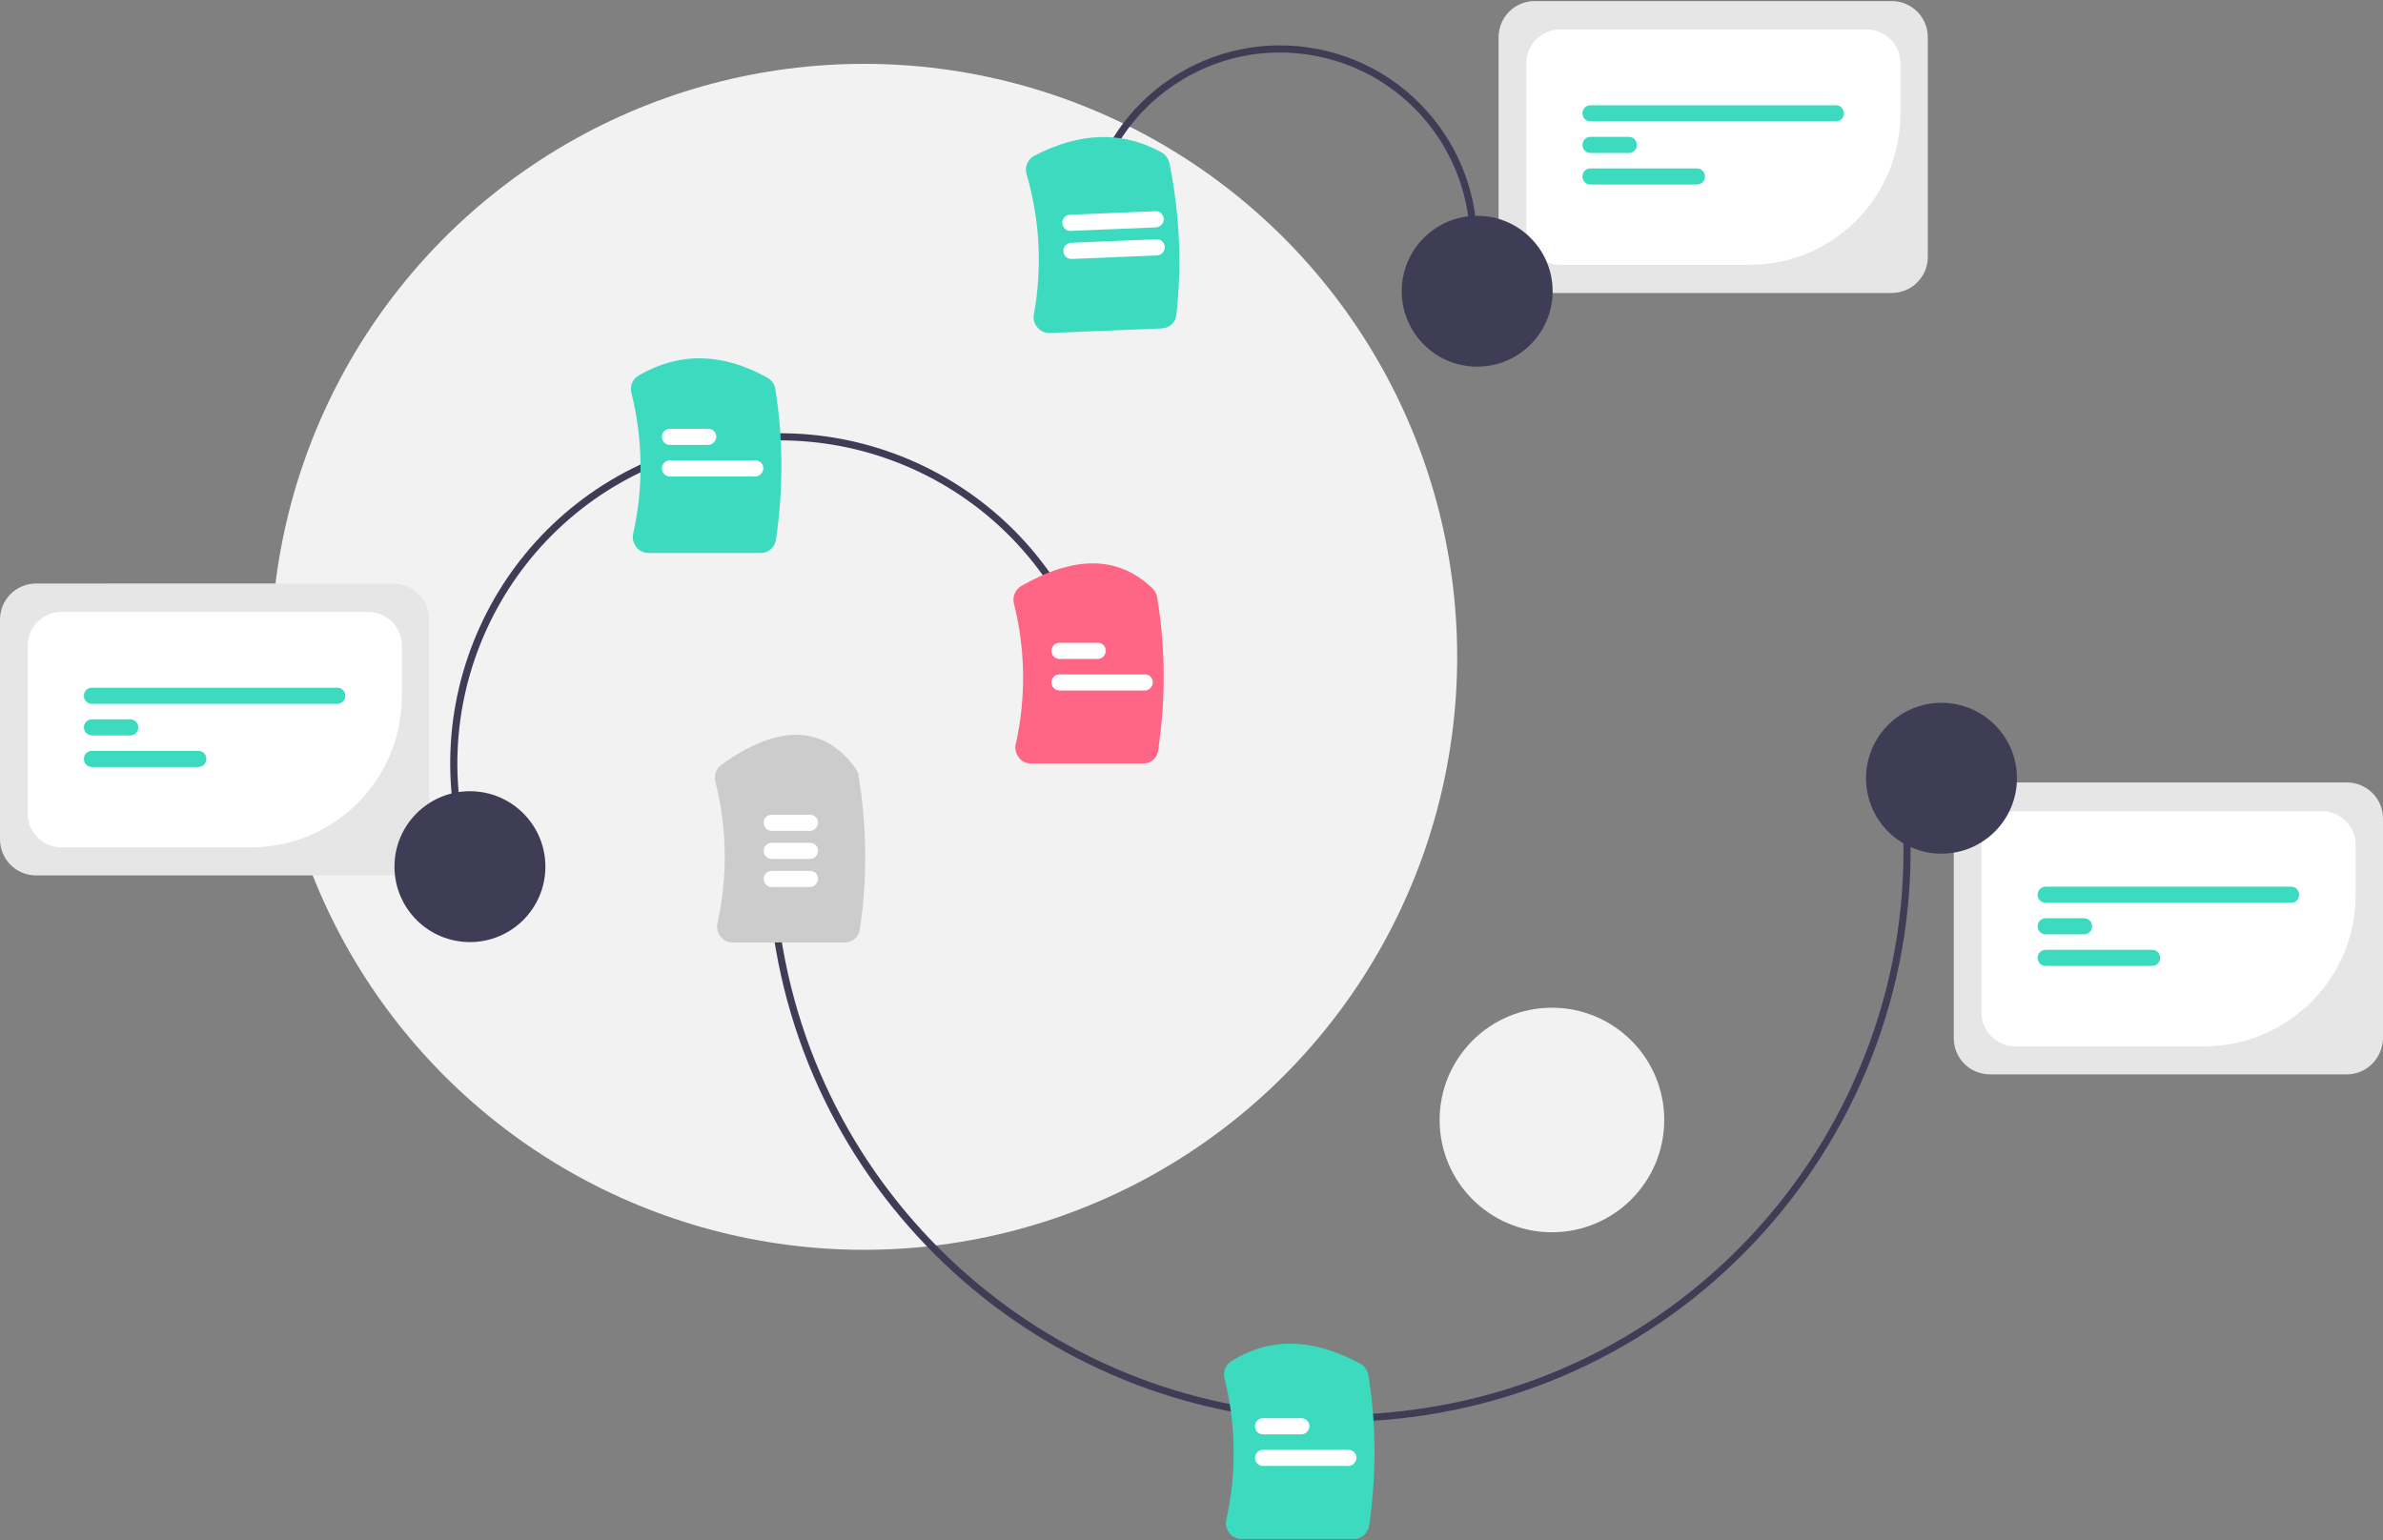 <?xml version="1.0" encoding="utf-8"?>
<!-- Generator: Adobe Illustrator 27.7.0, SVG Export Plug-In . SVG Version: 6.00 Build 0)  -->
<svg version="1.1" id="Layer_1" xmlns="http://www.w3.org/2000/svg" xmlns:xlink="http://www.w3.org/1999/xlink" x="0px" y="0px"
	 viewBox="0 0 679 439" style="enable-background:new 0 0 679 439;" xml:space="preserve">
<rect x="0" y="0" width="679" height="439" fill="#808080" stroke="none"/>
<style type="text/css">
	.st0{fill:#F2F2F2;}
	.st1{fill:#3F3D56;}
	.st2{fill:#3CDBC0;}
	.st3{fill:#CCCCCC;}
	.st4{fill:#FFFFFF;}
	.st5{fill:#E6E6E6;}
	.st6{fill:#FF6584;}
</style>
<circle class="st0" cx="246.2" cy="187.2" r="169"/>
<circle class="st0" cx="442.2" cy="319.2" r="32"/>
<path class="st1" d="M381.3,405.2c-80.8,0-151.1-60.3-161.4-142.4l2-0.3c10.3,81.2,79.7,140.7,159.5,140.7c6.8,0,13.5-0.4,20.3-1.3
	c88-11.1,150.5-91.7,139.4-179.7l2-0.3c11.3,89.1-52.1,170.7-141.1,182C395,404.8,388.2,405.2,381.3,405.2z"/>
<path class="st2" d="M385.6,438.6h-31.8c-1.4,0-2.7-0.6-3.5-1.7c-0.8-1.1-1.2-2.4-0.9-3.7c3-13.3,2.8-27.2-0.5-40.4
	c-0.5-1.9,0.3-3.8,2-4.9c11-6.8,23-6.6,36.6,0.7c1.3,0.7,2.1,1.9,2.4,3.3c2.3,14.2,2.3,28.7,0.2,42.9
	C389.8,437,387.9,438.7,385.6,438.6z"/>
<path class="st3" d="M240.6,268.6h-31.8c-1.4,0-2.7-0.6-3.5-1.7c-0.8-1.1-1.2-2.4-0.9-3.7c3-13.4,2.8-27.3-0.6-40.5
	c-0.4-1.8,0.3-3.7,1.7-4.7c16.4-11.8,29.2-11.4,38.3,1c0.4,0.6,0.7,1.2,0.8,1.9c2.4,14.5,2.6,29.4,0.4,43.9
	C244.8,267,242.9,268.7,240.6,268.6z"/>
<path class="st4" d="M370.8,408.8h-10.9c-1.3,0-2.3-1-2.3-2.3c0-1.3,1-2.3,2.3-2.3h10.9c1.3,0,2.3,1,2.3,2.3
	C373,407.8,372,408.8,370.8,408.8z"/>
<path class="st4" d="M384.2,417.8h-24.3c-1.3,0-2.3-1-2.3-2.3c0-1.3,1-2.3,2.3-2.3h24.3c1.3,0,2.3,1,2.3,2.3
	C386.4,416.8,385.4,417.8,384.2,417.8z"/>
<path class="st4" d="M230.8,236.8h-10.9c-1.3,0-2.3-1-2.3-2.3c0-1.3,1-2.3,2.3-2.3h10.9c1.3,0,2.3,1,2.3,2.3
	C233,235.8,232,236.8,230.8,236.8z"/>
<path class="st4" d="M230.8,244.8h-10.9c-1.3,0-2.3-1-2.3-2.3c0-1.3,1-2.3,2.3-2.3h10.9c1.3,0,2.3,1,2.3,2.3
	C233,243.8,232,244.8,230.8,244.8z"/>
<path class="st4" d="M230.8,252.8h-10.9c-1.3,0-2.3-1-2.3-2.3c0-1.3,1-2.3,2.3-2.3h10.9c1.3,0,2.3,1,2.3,2.3
	C233,251.8,232,252.8,230.8,252.8z"/>
<path class="st5" d="M668.7,306.2H567c-5.7,0-10.3-4.6-10.3-10.3v-62.6c0-5.7,4.6-10.3,10.3-10.3h101.7c5.7,0,10.3,4.6,10.3,10.3
	v62.6C678.9,301.6,674.3,306.2,668.7,306.2z"/>
<path class="st4" d="M628.3,298.2h-54.1c-5.3,0-9.6-4.3-9.6-9.6v-47.8c0-5.3,4.3-9.6,9.6-9.6h87.4c5.3,0,9.6,4.3,9.6,9.6v14.5
	C671.1,278.9,651.9,298.1,628.3,298.2z"/>
<path class="st2" d="M652.8,257.3h-69.9c-1.3,0-2.3-1-2.3-2.3s1-2.3,2.3-2.3h69.9c1.3,0,2.3,1,2.3,2.3S654.1,257.3,652.8,257.3
	L652.8,257.3z"/>
<path class="st2" d="M593.8,266.3h-10.9c-1.3,0-2.3-1-2.3-2.3c0-1.3,1-2.3,2.3-2.3h10.9c1.3,0,2.3,1,2.3,2.3
	C596.1,265.3,595.1,266.3,593.8,266.3L593.8,266.3z"/>
<path class="st2" d="M613.2,275.3h-30.3c-1.3,0-2.3-1-2.3-2.3c0-1.3,1-2.3,2.3-2.3h30.3c1.3,0,2.3,1,2.3,2.3
	S614.5,275.3,613.2,275.3C613.2,275.3,613.2,275.3,613.2,275.3L613.2,275.3z"/>
<circle class="st1" cx="553.2" cy="221.8" r="21.5"/>
<path class="st1" d="M309.7,58.2c6-30.4,35.5-50.2,65.9-44.2c30.4,6,50.2,35.5,44.2,65.9l-2-0.4c5.8-29.3-13.3-57.7-42.6-63.5
	c-29.3-5.8-57.7,13.3-63.5,42.6c0,0,0,0,0,0L309.7,58.2z"/>
<path class="st2" d="M331,93.6l-31.8,1.3c-1.4,0.1-2.7-0.5-3.6-1.6c-0.9-1-1.3-2.4-1-3.7c2.4-13.3,1.7-27-2.1-40
	c-0.6-2,0.3-4.2,2.2-5.2c13-6.8,25.2-7.1,36.2-1c1.2,0.6,2,1.8,2.3,3.1c2.9,14.2,3.6,28.7,2,43C335.1,91.8,333.3,93.5,331,93.6z"/>
<path class="st4" d="M329.7,72.8l-24.3,1c-1.3,0.1-2.3-0.9-2.4-2.2c-0.1-1.3,0.9-2.3,2.2-2.4c0,0,0,0,0,0l24.3-1
	c1.3-0.1,2.3,0.9,2.4,2.2C331.9,71.7,330.9,72.7,329.7,72.8L329.7,72.8z"/>
<path class="st4" d="M329.4,64.8l-24.3,1c-1.3,0.1-2.3-0.9-2.4-2.2c-0.1-1.3,0.9-2.3,2.2-2.4l24.3-1c1.3-0.1,2.3,0.9,2.4,2.2
	C331.6,63.7,330.6,64.7,329.4,64.8z"/>
<path class="st5" d="M539,83.5H437.3c-5.7,0-10.3-4.6-10.3-10.3V10.6c0-5.7,4.6-10.3,10.3-10.3H539c5.7,0,10.3,4.6,10.3,10.3v62.6
	C549.3,78.9,544.7,83.5,539,83.5z"/>
<path class="st4" d="M498.6,75.5h-54.1c-5.3,0-9.6-4.3-9.6-9.6V18c0-5.3,4.3-9.6,9.6-9.6h87.4c5.3,0,9.6,4.3,9.6,9.6v14.5
	C541.4,56.3,522.3,75.4,498.6,75.5z"/>
<path class="st2" d="M523.1,34.6h-69.9c-1.3,0-2.3-1-2.3-2.3c0-1.3,1-2.3,2.3-2.3c0,0,0,0,0,0h69.9c1.3,0,2.3,1,2.3,2.3
	C525.4,33.6,524.4,34.6,523.1,34.6C523.1,34.6,523.1,34.6,523.1,34.6z"/>
<path class="st2" d="M464.1,43.6h-10.9c-1.3,0-2.3-1-2.3-2.3c0-1.3,1-2.3,2.3-2.3h10.9c1.3,0,2.3,1,2.3,2.3
	C466.4,42.6,465.4,43.6,464.1,43.6z"/>
<path class="st2" d="M483.5,52.6h-30.3c-1.3,0-2.3-1-2.3-2.3c0-1.3,1-2.3,2.3-2.3h30.3c1.3,0,2.3,1,2.3,2.3
	C485.8,51.6,484.8,52.6,483.5,52.6z"/>
<circle class="st1" cx="420.9" cy="83" r="21.5"/>
<path class="st1" d="M134.4,250.8c-18.4-48.6,6.1-102.8,54.7-121.2s102.8,6.1,121.2,54.7l0,0l-1.9,0.7
	c-18-47.5-71.1-71.5-118.6-53.5s-71.5,71.1-53.5,118.6L134.4,250.8z"/>
<path class="st2" d="M216.6,157.6h-31.8c-1.4,0-2.7-0.6-3.5-1.7c-0.8-1.1-1.2-2.4-0.9-3.7c3-13.3,2.8-27.1-0.5-40.3
	c-0.5-1.9,0.4-3.9,2.1-4.9c11.5-6.7,23.8-6.5,36.6,0.6c1.2,0.7,2.1,1.9,2.3,3.2c2.3,14.2,2.3,28.7,0.2,43
	C220.8,156,218.9,157.7,216.6,157.6z"/>
<path class="st4" d="M201.8,126.8h-10.9c-1.3,0-2.3-1-2.3-2.3c0-1.3,1-2.3,2.3-2.3h10.9c1.3,0,2.3,1,2.3,2.3
	C204,125.8,203,126.8,201.8,126.8z"/>
<path class="st4" d="M215.2,135.8h-24.3c-1.3,0-2.3-1-2.3-2.3c0-1.3,1-2.3,2.3-2.3h24.3c1.3,0,2.3,1,2.3,2.3
	C217.4,134.8,216.4,135.8,215.2,135.8z"/>
<path class="st5" d="M112,249.5H10.3c-5.7,0-10.3-4.6-10.3-10.3v-62.6c0-5.7,4.6-10.3,10.3-10.3H112c5.7,0,10.3,4.6,10.3,10.3v62.6
	C122.3,244.9,117.7,249.5,112,249.5z"/>
<path class="st4" d="M71.6,241.5H17.5c-5.3,0-9.6-4.3-9.6-9.6V184c0-5.3,4.3-9.6,9.6-9.6h87.4c5.3,0,9.6,4.3,9.6,9.6v14.5
	C114.4,222.3,95.3,241.4,71.6,241.5z"/>
<path class="st2" d="M96.1,200.6H26.2c-1.3,0-2.3-1-2.3-2.3s1-2.3,2.3-2.3h69.9c1.3,0,2.3,1,2.3,2.3S97.4,200.6,96.1,200.6
	L96.1,200.6z"/>
<path class="st2" d="M37.1,209.6H26.2c-1.3,0-2.3-1-2.3-2.3c0-1.3,1-2.3,2.3-2.3h10.9c1.3,0,2.3,1,2.3,2.3
	C39.4,208.6,38.4,209.6,37.1,209.6L37.1,209.6z"/>
<path class="st2" d="M56.5,218.6H26.2c-1.3,0-2.3-1-2.3-2.3c0-1.3,1-2.3,2.3-2.3h30.3c1.3,0,2.3,1,2.3,2.3
	C58.8,217.6,57.8,218.6,56.5,218.6L56.5,218.6z"/>
<circle class="st1" cx="133.9" cy="247" r="21.5"/>
<path class="st6" d="M325.6,217.6h-31.8c-1.4,0-2.7-0.6-3.5-1.7c-0.8-1.1-1.2-2.4-0.9-3.7c3-13.3,2.8-27.1-0.5-40.2
	c-0.5-1.9,0.4-4,2.1-5c15.4-8.8,27.7-8.6,37.4,0.7c0.7,0.7,1.1,1.5,1.3,2.5c2.4,14.4,2.5,29.1,0.3,43.6
	C329.8,216,327.9,217.7,325.6,217.6z"/>
<path class="st4" d="M312.8,187.8h-10.9c-1.3,0-2.3-1-2.3-2.3c0-1.3,1-2.3,2.3-2.3h10.9c1.3,0,2.3,1,2.3,2.3
	C315,186.8,314,187.8,312.8,187.8z"/>
<path class="st4" d="M326.2,196.8h-24.3c-1.3,0-2.3-1-2.3-2.3c0-1.3,1-2.3,2.3-2.3h24.3c1.3,0,2.3,1,2.3,2.3
	C328.4,195.8,327.4,196.8,326.2,196.8z"/>
</svg>
